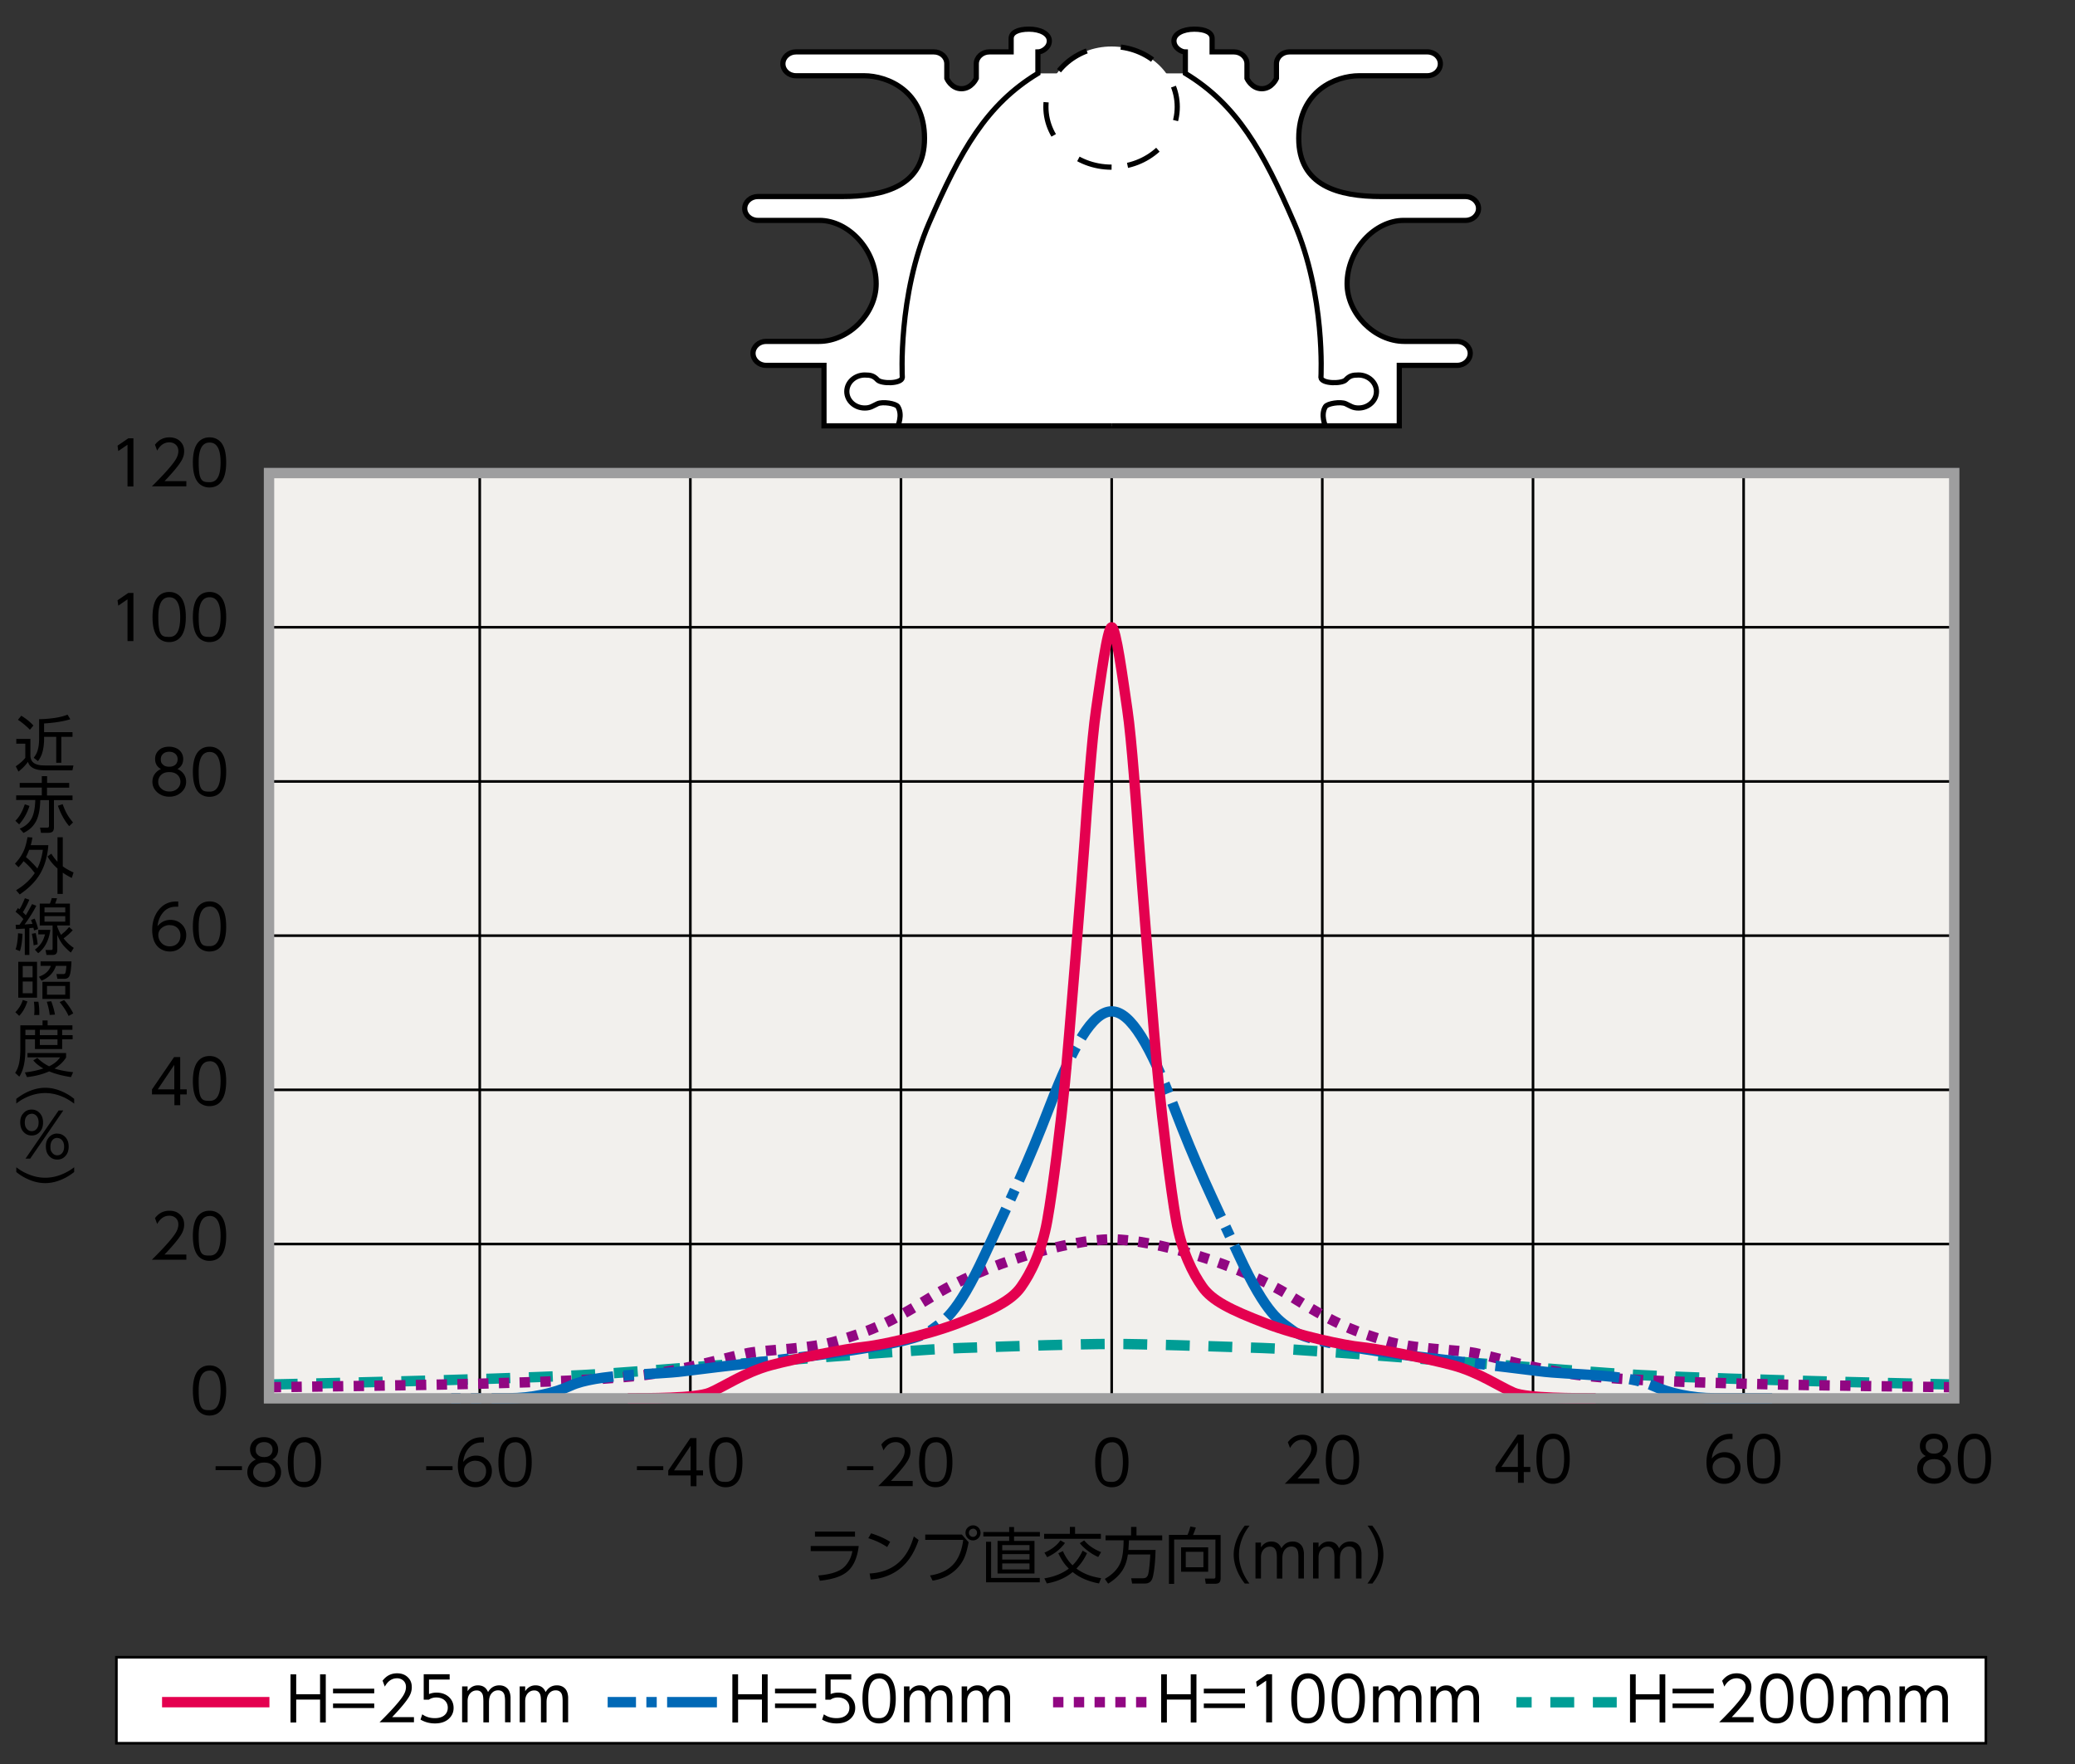 <svg xmlns="http://www.w3.org/2000/svg" id="a" viewBox="0 0 200 170"><rect x="0" y="0" width="200" height="170" fill="#333333" stroke="none"/><defs><style>.c,.e,.i{fill:none}.c{stroke:#009d95;stroke-dasharray:2.3 1.8}.e,.m{stroke:#000}.m{stroke-width:.5px}.e{stroke-width:.25px}.m,.n{fill:#fff}.i{stroke:#e4004f}</style></defs><path d="M25.93 45.59h162.43v89.17H25.93z" style="fill:#f2f0ed"/><path d="M25.93 60.45h162.43M25.93 75.31h162.43M25.93 90.17h162.43M25.93 105.03h162.43M25.93 119.89h162.43M46.24 45.61v89.15M66.54 45.61v89.15M86.84 45.61v89.15M107.15 45.61v89.15M127.45 45.61v89.15M147.76 45.61v89.15M168.06 45.61v89.15" class="e"/><path d="M188.36 133.43s-20.87-.43-30.21-.91c-6.23-.32-30.5-2.41-36.44-2.61-5.6-.19-11.38-.39-14.56-.39s-8.97.2-14.56.39c-5.94.2-30.21 2.29-36.44 2.61-9.34.48-30.21.91-30.21.91" class="c"/><path d="M188.36 133.69s-13.82-.16-20.3-.34-11.07-.33-15.23-.76c-4.16-.42-8.9-1.86-10.68-2.2s-5.94-.34-8.65-1.19-4.44-1.37-8.93-4.18c-5.28-3.31-13.44-5.58-17.43-5.58s-12.15 2.27-17.42 5.58c-4.49 2.81-6.21 3.33-8.93 4.18s-6.87.85-8.65 1.19-6.53 1.78-10.68 2.2c-4.16.42-8.75.58-15.23.76-6.48.17-20.3.34-20.3.34" style="fill:none;stroke:#910782;stroke-dasharray:1 1 1 1"/><path d="M170.81 134.75h-5.53c-2.23 0-4.4-.48-5.98-1.21-2.53-1.16-8.08-1.02-10.94-1.4s-12.08-1.4-14.63-1.78c-2.54-.38-7.82-1.14-9.09-2.1s-2.48-1.34-5.28-7.38-4.01-8.46-6.23-14.24c-2.23-5.79-4.13-9.17-5.98-9.17s-3.75 3.38-5.98 9.17-3.44 8.2-6.23 14.24c-2.8 6.04-4.01 6.42-5.28 7.38s-6.55 1.72-9.09 2.1-11.77 1.4-14.63 1.78-8.41.24-10.94 1.4c-1.58.73-3.75 1.21-5.98 1.21h-5.53" style="fill:none;stroke:#0068b6;stroke-dasharray:12 1 1 1"/><path d="M153.8 134.75c-1.81 0-6.58.03-7.92-.54-1.33-.57-3.37-1.97-5.85-2.64s-7.47-1.62-8.87-1.75-5.95-1.05-9.25-2.32c-3.31-1.27-5.09-2.16-6.01-3.47-.92-1.3-2-3.4-2.54-6.45s-1.3-9.41-1.69-13.23-1.7-20.35-1.91-23.4-.68-9.71-1.1-12.55-1.09-7.95-1.51-7.95-1.08 5.11-1.5 7.95-.89 9.5-1.1 12.55-1.53 19.59-1.91 23.4c-.38 3.82-1.14 10.18-1.69 13.23-.54 3.05-1.62 5.15-2.54 6.45s-2.7 2.19-6.01 3.47c-3.31 1.27-7.85 2.19-9.25 2.32s-6.39 1.08-8.87 1.75-4.51 2.07-5.85 2.64-6.11.54-7.92.54" class="i"/><path d="M25.93 45.59h162.43v89.17H25.93z" style="stroke:#9e9e9f;fill:none"/><path d="M100.03 7.07c-4.97 3.01-7.46 7.43-10.49 14.42-3.02 6.98-2.58 14.89-2.58 14.89-.06.62-2.02.62-2.39.23s-.66-.47-1.23-.47c-.96 0-1.73.71-1.73 1.59s.78 1.59 1.73 1.59c.56 0 .76-.2 1.23-.41.49-.23 1.77-.03 1.96.28.49.79 0 1.86 0 1.86h41.21s-.49-1.07 0-1.86c.19-.31 1.47-.51 1.96-.28.46.21.67.41 1.23.41.96 0 1.73-.71 1.73-1.59s-.78-1.59-1.73-1.59c-.57 0-.86.07-1.23.47-.37.39-2.33.39-2.39-.23 0 0 .45-7.9-2.58-14.89-3.02-6.98-5.52-11.41-10.49-14.42h-14.23Z" class="n"/><path d="M86.54 41.05s.49-1.07 0-1.86c-.19-.31-1.47-.51-1.96-.28-.46.21-.67.41-1.23.41-.96 0-1.73-.71-1.73-1.59s.78-1.59 1.73-1.59c.57 0 .86.07 1.23.47.37.39 2.33.39 2.39-.23 0 0-.45-7.9 2.58-14.89 3.03-6.98 5.52-11.41 10.49-14.42V5.01c.37 0 1.1-.39 1.1-1.07s-.86-1.13-1.96-1.13-1.72.34-1.72.9V5h-2.1c-.69 0-1.26.52-1.26 1.15v1.41s-.44.99-1.43.99-1.41-.99-1.41-.99V6.15C91.26 5.51 90.7 5 90 5H76.72c-.69 0-1.26.52-1.26 1.15s.56 1.15 1.26 1.15h6.56c2.27 0 5.83 1.46 5.83 6.03s-3.8 5.61-7.97 5.61h-8.1c-.69 0-1.26.52-1.26 1.15s.56 1.15 1.26 1.15h5.95c2.76 0 5.46 2.79 5.46 6.11 0 2.87-2.64 5.55-5.52 5.55h-5.09c-.69 0-1.26.52-1.26 1.15s.56 1.16 1.26 1.16h5.58v5.83h27.72M127.75 41.05s-.49-1.07 0-1.86c.19-.31 1.47-.51 1.96-.28.46.21.67.41 1.23.41.96 0 1.73-.71 1.73-1.59s-.78-1.59-1.73-1.59c-.57 0-.86.07-1.23.47-.37.39-2.33.39-2.39-.23 0 0 .45-7.9-2.58-14.89-3.02-6.98-5.52-11.41-10.49-14.42V5.01c-.37 0-1.1-.39-1.1-1.07s.86-1.13 1.96-1.13 1.72.34 1.72.9V5h2.1c.69 0 1.26.52 1.26 1.15v1.41s.44.99 1.43.99 1.41-.99 1.41-.99V6.15c0-.64.56-1.15 1.26-1.15h13.28c.7 0 1.26.52 1.26 1.15s-.56 1.15-1.26 1.15h-6.56c-2.27 0-5.83 1.46-5.83 6.03s3.8 5.61 7.97 5.61h8.1c.69 0 1.26.52 1.26 1.15s-.56 1.15-1.26 1.15h-5.95c-2.76 0-5.46 2.79-5.46 6.11 0 2.87 2.64 5.55 5.52 5.55h5.09c.69 0 1.26.52 1.26 1.15s-.56 1.16-1.26 1.16h-5.58v5.83h-27.72" class="m"/><path d="M107.14 16.11c-3.5 0-6.33-2.6-6.33-5.81s2.83-5.82 6.33-5.82 6.33 2.6 6.33 5.82-2.83 5.81-6.33 5.81" class="n"/><path d="M107.14 16.11c-3.5 0-6.33-2.6-6.33-5.81s2.83-5.82 6.33-5.82 6.33 2.6 6.33 5.82-2.83 5.81-6.33 5.81Z" style="fill:none;stroke-dasharray:3.33 3.33;stroke:#000;stroke-width:.5px"/><path d="M1.57 71.21h1.36v1.66c.02.25.1.45.24.58.14.14.35.23.62.28.15.03.39.04.71.04h2.58l-.1.47H4.52c-.37 0-.64-.02-.81-.05q-.645-.12-.9-.51a1.3 1.3 0 0 1-.12-.26c-.2.3-.51.62-.91.94l-.26-.51c.42-.29.73-.56.92-.82v-1.36h-.87zm.47-2.24c.45.27.85.59 1.18.95l-.34.41c-.13-.15-.31-.31-.52-.49-.24-.2-.45-.36-.63-.47l.31-.38Zm4.76.34c-.69.21-1.54.35-2.55.41v.84h2.74v.45H5.91v2.5h-.49v-2.5H4.25v.16c0 .44-.04.84-.13 1.2-.08.35-.23.68-.46.98l-.41-.32c.19-.25.33-.51.4-.8.08-.3.12-.65.12-1.06v-1.86c1.2-.03 2.11-.18 2.74-.44l.27.45ZM1.85 79.45l-.37-.35c.38-.36.68-.89.91-1.59l.45.16c-.09.29-.21.59-.37.88q-.285.525-.63.9Zm4.82-3.99v.45H4.53v.75h2.46v.45H5.2v2.62c0 .2-.05.34-.14.42-.08.07-.23.11-.43.11h-.68l-.09-.5h.69c.11 0 .17-.04.17-.15v-2.5h-.84c-.02 1.01-.2 1.77-.54 2.26q-.375.57-1.08.9l-.36-.41c.51-.21.88-.52 1.12-.94.23-.41.36-1.01.38-1.82H1.56v-.45h2.47v-.75H1.9v-.45h2.13v-.65h.51v.65h2.14Zm0 4.16c-.46-.54-.82-1.2-1.09-1.97l.46-.15c.13.36.26.67.41.93.15.27.35.55.59.83zM3.35 84.14c-.3-.41-.66-.79-1.08-1.15-.14.21-.31.41-.49.59l-.34-.35c.36-.37.63-.77.83-1.2.17-.37.29-.82.38-1.35l.47.03c-.04.28-.09.52-.16.74h1.7c-.08 1.06-.34 1.96-.76 2.7-.43.76-1.1 1.44-2 2.05l-.35-.41q1.14-.675 1.8-1.65m.25-.44c.26-.52.44-1.12.53-1.8H2.81c-.08.21-.18.45-.31.7.31.25.68.61 1.1 1.09Zm2.45-.21c.29.22.64.41 1.04.59l-.17.53q-.465-.225-.87-.51v2.05h-.51V83.7c-.41-.36-.73-.75-.96-1.16l.37-.27c.17.28.37.54.59.78v-2.36h.51zM2.17 89.99c-.03.69-.11 1.25-.25 1.67l-.42-.17c.13-.34.21-.86.24-1.55zm.32-1.79c.15-.25.35-.6.6-1.07l.41.16c-.32.62-.7 1.22-1.13 1.8h.06l.35-.03.35-.02c-.04-.12-.09-.25-.14-.38l.35-.13c.15.33.26.66.33 1l-.39.14c-.02-.1-.04-.19-.06-.26l-.39.04v2.58h-.44v-2.54c-.35.02-.64.04-.85.05l-.03-.42h.37c.15-.21.27-.39.37-.55-.21-.24-.46-.48-.75-.7l.23-.36s.08.07.13.11h.02c.16-.23.33-.59.52-1.06l.43.15q-.345.78-.63 1.2c.12.11.22.21.28.29Zm.95 1.72c.11.46.17.83.19 1.09l-.39.09c-.02-.3-.08-.67-.17-1.11l.38-.07Zm1.41-.3c-.14 1.01-.53 1.76-1.17 2.24l-.32-.34c.26-.19.47-.41.63-.65.15-.22.26-.5.35-.82h-.65v-.44h1.17Zm1.04.47c.18-.16.29-.25.34-.29.11-.1.25-.25.43-.46l.35.31c-.29.31-.58.57-.88.78.29.38.62.68.98.92l-.28.45c-.28-.22-.5-.44-.68-.64-.25-.29-.46-.65-.63-1.07v1.47c0 .31-.14.47-.43.47h-.61l-.09-.48h.5c.06 0 .11 0 .14-.02.02-.02.04-.06.04-.13v-2.21H3.83v-2.11h.98c.06-.15.12-.32.18-.53l.51.02q-.075.225-.18.51h1.42v2.11H5.51v.09c.11.3.23.57.37.81Zm.4-2.64h-2v.48h2zm0 .84h-2v.53h2zM2.64 96.51c-.19.58-.45 1.04-.79 1.39l-.37-.35c.34-.35.58-.74.72-1.18zm-.88-3.82h1.81v3.46H1.76zm1.38.41h-.95v1.09h.95zm0 1.49h-.95v1.13h.95zm.56 1.95c.06.36.09.7.09 1.03v.25h-.5c.02-.15.03-.3.03-.47 0-.27-.02-.54-.05-.81h.44Zm.21-3.46v-.43h2.98c-.04.83-.12 1.32-.24 1.48-.09.13-.24.2-.44.2h-.68l-.09-.46h.65c.09.01.16-.02.2-.08.04-.07.08-.31.11-.71H5.39c-.21.65-.67 1.13-1.38 1.43l-.26-.38c.28-.11.52-.23.7-.39.2-.17.35-.38.45-.66H3.89Zm2.83 1.54v1.65H4.09v-1.65zm-1.8 1.88c.16.41.28.84.36 1.28l-.51.03c-.04-.39-.14-.82-.28-1.27l.43-.05Zm1.35-1.48H4.53v.84h1.76zm-.11 1.36a6 6 0 0 1 .88 1.28l-.45.25c-.18-.41-.47-.86-.86-1.34zM1.97 98.81H4.1v-.47h.49v.47h2.39v.43h-.99v.52H7v.4H5.99v.94H3.37v-.94h-.93v1.03c0 1.12-.19 1.98-.58 2.57l-.4-.37c.2-.29.32-.62.39-.97.07-.39.11-.81.11-1.26v-2.35Zm3.29 4.17c.54.17 1.13.28 1.79.35l-.21.47c-.82-.12-1.52-.31-2.1-.55-.65.29-1.37.47-2.14.55l-.2-.45c.61-.07 1.2-.19 1.78-.38-.41-.23-.74-.49-.97-.78l.39-.24c.33.33.71.6 1.13.81.47-.22.82-.51 1.06-.86H2.65v-.42h3.72v.43c-.26.42-.63.77-1.12 1.07Zm-1.88-3.74h-.93v.52h.93zm2.16 0h-1.7v.52h1.7zm0 .92h-1.7v.55h1.7zM1.57 105.9c.28-.22.56-.4.84-.55.67-.35 1.32-.52 1.95-.52.73 0 1.46.22 2.21.66.19.11.38.25.58.41v.46c-.3-.23-.61-.42-.91-.57-.63-.3-1.26-.45-1.88-.45-.73 0-1.44.19-2.15.58-.21.11-.42.26-.64.43v-.46ZM3.05 106.93c.32 0 .58.12.79.35s.31.53.31.9-.1.67-.31.9c-.21.24-.47.35-.79.35s-.58-.12-.79-.35-.31-.54-.31-.92.1-.66.31-.88c.21-.24.48-.35.79-.35m0 .41q-.315 0-.51.27-.15.21-.15.57c0 .25.06.45.18.59.13.16.29.24.49.24q.315 0 .51-.27.15-.21.15-.57c0-.25-.06-.46-.18-.6a.6.6 0 0 0-.49-.24Zm-.59 4.32 3.19-4.64h.45l-3.19 4.64zm3.06-2.41c.32 0 .58.12.79.35s.31.53.31.9-.1.67-.31.9c-.21.24-.47.35-.79.35s-.58-.12-.79-.35-.31-.54-.31-.92.1-.65.31-.89c.21-.23.48-.35.79-.35Zm0 .41c-.21 0-.39.09-.51.28q-.15.21-.15.57c0 .36.06.44.18.59.12.16.29.24.48.24q.315 0 .51-.27c.1-.14.15-.33.15-.56 0-.25-.06-.46-.18-.6a.6.6 0 0 0-.49-.24ZM1.57 112.95v-.46c.3.23.6.42.91.56.63.3 1.26.45 1.88.45.73 0 1.45-.2 2.15-.59.21-.11.42-.25.64-.42v.46c-.28.22-.56.4-.84.55-.67.35-1.33.52-1.95.52-.72 0-1.46-.22-2.21-.66-.19-.11-.38-.25-.58-.41M11.33 42.95l1.04-.71h.49v4.64h-.57v-4.02l-.89.61zM14.93 42.87c.36-.48.82-.72 1.4-.72.47 0 .84.15 1.11.46.21.23.31.52.31.88 0 .32-.09.62-.26.91-.27.46-.82 1.12-1.63 1.97h2.1v.5h-3.32q1.02-1.005 1.65-1.74c.31-.36.52-.64.64-.84.17-.28.26-.55.26-.81 0-.28-.09-.49-.28-.65a.9.9 0 0 0-.59-.2c-.49 0-.88.27-1.17.8l-.22-.59ZM20.2 42.15c.32 0 .6.08.84.25.51.34.76 1.07.76 2.17 0 .8-.14 1.4-.41 1.8-.28.4-.68.61-1.21.61-.3 0-.58-.08-.83-.25-.51-.35-.76-1.07-.76-2.16 0-.81.14-1.41.41-1.81.28-.4.68-.61 1.2-.61m0 .5q-1.05 0-1.05 1.89c0 1.89.36 1.93 1.07 1.93s1.04-.64 1.04-1.91-.35-1.91-1.05-1.91ZM11.33 57.85l1.04-.71h.49v4.64h-.57v-4.02l-.89.61zM16.31 57.05c.32 0 .6.08.84.25.51.34.76 1.07.76 2.17 0 .8-.14 1.4-.41 1.8-.28.4-.68.61-1.21.61-.3 0-.58-.08-.83-.25-.51-.35-.76-1.07-.76-2.16 0-.81.14-1.41.41-1.81.28-.4.68-.61 1.2-.61m0 .51q-1.05 0-1.05 1.89c0 1.89.36 1.93 1.07 1.93s1.04-.64 1.04-1.91-.35-1.91-1.05-1.91ZM20.2 57.05c.32 0 .6.08.84.25.51.34.76 1.07.76 2.17 0 .8-.14 1.4-.41 1.8-.28.4-.68.61-1.21.61-.3 0-.58-.08-.83-.25-.51-.35-.76-1.07-.76-2.16 0-.81.14-1.41.41-1.81.28-.4.68-.61 1.2-.61m0 .51q-1.05 0-1.05 1.89c0 1.89.36 1.93 1.07 1.93s1.04-.64 1.04-1.91-.35-1.91-1.05-1.91ZM17.1 74.11c.1.04.2.1.29.16.36.27.55.63.55 1.07 0 .4-.16.75-.47 1.02-.31.28-.7.42-1.15.42s-.84-.14-1.16-.42c-.31-.28-.47-.62-.47-1.02 0-.47.2-.83.59-1.1.08-.05.16-.1.24-.13-.05-.03-.1-.05-.14-.08-.29-.21-.43-.51-.43-.89 0-.32.11-.6.34-.82.24-.24.58-.36 1.01-.36.3 0 .56.07.8.2a1.13 1.13 0 0 1 .56.98c0 .38-.14.68-.43.89-.04.03-.09.06-.14.08Zm-.79.3c-.32 0-.57.08-.76.25-.2.18-.3.41-.3.68s.1.49.31.67q.3.27.78.27.45 0 .75-.27c.2-.18.3-.41.3-.67s-.1-.5-.3-.68c-.19-.17-.45-.25-.76-.25Zm0-1.96q-.375 0-.6.21-.21.195-.21.51c0 .315.07.38.21.52s.34.2.61.2c.25 0 .45-.07.59-.2s.21-.31.21-.52-.07-.38-.21-.51q-.225-.21-.6-.21M20.2 71.96c.32 0 .6.08.84.25.51.34.76 1.07.76 2.17 0 .8-.14 1.4-.41 1.8-.28.4-.68.61-1.21.61-.3 0-.58-.08-.83-.25-.51-.35-.76-1.07-.76-2.16 0-.81.14-1.41.41-1.81.28-.4.68-.61 1.2-.61m0 .51q-1.05 0-1.05 1.89c0 1.89.36 1.93 1.07 1.93s1.04-.64 1.04-1.91-.35-1.91-1.05-1.91ZM17.17 87.38h-.18q-.75 0-1.2.48c-.34.36-.55.83-.61 1.4.33-.4.74-.61 1.25-.61.42 0 .77.13 1.06.4.3.28.46.64.46 1.08s-.15.82-.46 1.12c-.3.3-.68.45-1.12.45-.34 0-.64-.09-.92-.27-.27-.18-.48-.44-.61-.78-.11-.3-.17-.65-.17-1.03 0-.68.17-1.27.5-1.76.44-.65 1.05-.98 1.82-.98h.19v.5Zm-.8 1.77c-.27 0-.51.08-.72.23-.26.18-.39.43-.39.74a1.1 1.1 0 0 0 .49.91c.18.11.38.17.6.17.31 0 .56-.09.75-.28.2-.19.29-.45.29-.78 0-.28-.09-.5-.26-.68-.19-.2-.45-.3-.76-.3ZM20.2 86.87c.32 0 .6.08.84.25.51.34.76 1.07.76 2.17 0 .8-.14 1.4-.41 1.8-.28.4-.68.61-1.21.61-.3 0-.58-.08-.83-.25-.51-.35-.76-1.07-.76-2.16 0-.81.14-1.41.41-1.81.28-.4.68-.61 1.2-.61m0 .5q-1.05 0-1.05 1.89c0 1.89.36 1.92 1.07 1.92s1.04-.64 1.04-1.91-.35-1.91-1.05-1.91ZM17.36 106.51h-.55v-1.04h-2.16v-.48l2.13-3.12h.59v3.11H18v.49h-.63v1.04Zm-2.15-1.53h1.59v-2.36zM20.2 101.77c.32 0 .6.08.84.25.51.34.76 1.07.76 2.17 0 .8-.14 1.4-.41 1.8-.28.4-.68.61-1.21.61-.3 0-.58-.08-.83-.25-.51-.35-.76-1.07-.76-2.16 0-.81.14-1.41.41-1.81.28-.4.68-.61 1.2-.61m0 .51q-1.05 0-1.05 1.89c0 1.89.36 1.92 1.07 1.92s1.04-.64 1.04-1.91-.35-1.91-1.05-1.91ZM14.93 117.4c.36-.48.82-.72 1.4-.72.47 0 .84.15 1.11.46.21.23.31.52.31.88 0 .32-.09.62-.26.91-.27.46-.82 1.12-1.63 1.97h2.1v.5h-3.32q1.02-1.005 1.65-1.74c.31-.36.52-.64.64-.84.17-.28.26-.55.26-.81 0-.28-.09-.49-.28-.65a.9.9 0 0 0-.59-.2c-.49 0-.88.27-1.17.8l-.22-.59ZM20.2 116.68c.32 0 .6.08.84.25.51.34.76 1.07.76 2.17 0 .8-.14 1.4-.41 1.8-.28.4-.68.61-1.21.61-.3 0-.58-.08-.83-.25-.51-.35-.76-1.07-.76-2.16 0-.81.14-1.41.41-1.81.28-.4.68-.61 1.2-.61m0 .51q-1.05 0-1.05 1.89c0 1.89.36 1.92 1.07 1.92s1.04-.64 1.04-1.91-.35-1.91-1.05-1.91ZM20.2 131.59c.32 0 .6.08.84.25.51.34.76 1.07.76 2.17 0 .8-.14 1.4-.41 1.8-.28.4-.68.61-1.21.61-.3 0-.58-.08-.83-.25-.51-.35-.76-1.07-.76-2.16 0-.81.14-1.41.41-1.81.28-.4.68-.61 1.2-.61m0 .5q-1.05 0-1.05 1.89c0 1.89.36 1.92 1.07 1.92s1.04-.64 1.04-1.91-.35-1.91-1.05-1.91ZM20.78 141.3h2.54v.38h-2.54zM26.25 140.65c.1.04.2.1.29.16.36.27.55.63.55 1.07 0 .4-.16.75-.47 1.02-.31.28-.7.42-1.15.42s-.84-.14-1.16-.42c-.31-.28-.47-.62-.47-1.02 0-.47.2-.83.59-1.1.08-.05.16-.1.24-.13-.05-.03-.1-.05-.14-.08-.29-.21-.43-.51-.43-.89 0-.32.11-.6.34-.82.24-.24.58-.36 1.01-.36.3 0 .56.07.8.2a1.13 1.13 0 0 1 .56.98c0 .38-.14.68-.43.89-.04.03-.09.06-.14.08Zm-.79.3c-.32 0-.57.08-.76.25-.2.18-.3.41-.3.68s.1.49.31.67q.3.27.78.27.45 0 .75-.27c.2-.18.3-.41.3-.67s-.1-.5-.3-.68c-.19-.17-.45-.25-.76-.25Zm0-1.97q-.375 0-.6.21-.21.195-.21.51c0 .315.07.38.21.52s.34.2.61.2c.25 0 .45-.07.59-.2s.21-.31.21-.52-.07-.38-.21-.51q-.225-.21-.6-.21M29.35 138.5c.32 0 .6.08.84.25.51.34.76 1.07.76 2.17 0 .8-.14 1.4-.41 1.8-.28.4-.68.61-1.21.61-.3 0-.58-.08-.83-.25-.51-.35-.76-1.07-.76-2.16 0-.81.14-1.41.41-1.81.28-.4.68-.61 1.2-.61m0 .5q-1.05 0-1.05 1.89c0 1.89.36 1.92 1.07 1.92s1.04-.64 1.04-1.91-.35-1.91-1.05-1.91ZM41.08 141.3h2.54v.38h-2.54zM46.63 139.01h-.18q-.75 0-1.2.48c-.34.36-.55.83-.61 1.4.33-.4.74-.61 1.25-.61.42 0 .77.13 1.06.4.3.28.46.64.46 1.08s-.15.82-.46 1.12c-.3.3-.68.45-1.12.45-.34 0-.64-.09-.92-.27-.27-.18-.48-.44-.61-.78-.11-.3-.17-.65-.17-1.03 0-.68.17-1.27.5-1.76.44-.65 1.05-.98 1.82-.98h.19v.5Zm-.8 1.76c-.27 0-.51.08-.72.23-.26.18-.39.43-.39.74a1.1 1.1 0 0 0 .49.91c.18.11.38.17.6.17.31 0 .56-.09.75-.28.2-.19.29-.45.29-.78 0-.28-.09-.5-.26-.68-.19-.2-.45-.3-.76-.3ZM49.65 138.5c.32 0 .6.08.84.25.51.34.76 1.07.76 2.17 0 .8-.14 1.4-.41 1.8-.28.4-.68.61-1.21.61-.3 0-.58-.08-.83-.25-.51-.35-.76-1.07-.76-2.16 0-.81.14-1.41.41-1.81.28-.4.68-.61 1.2-.61m0 .5q-1.05 0-1.05 1.89c0 1.89.36 1.92 1.07 1.92s1.04-.64 1.04-1.91-.35-1.91-1.05-1.91ZM61.39 141.3h2.54v.38h-2.54zM67.12 143.23h-.55v-1.04h-2.16v-.48l2.13-3.12h.59v3.11h.63v.49h-.63v1.04Zm-2.15-1.53h1.59v-2.36zM69.96 138.5c.32 0 .6.08.84.25.51.34.76 1.07.76 2.17 0 .8-.14 1.4-.41 1.8-.28.4-.68.61-1.21.61-.3 0-.58-.08-.83-.25-.51-.35-.76-1.07-.76-2.16 0-.81.14-1.41.41-1.81.28-.4.68-.61 1.2-.61m0 .5q-1.05 0-1.05 1.89c0 1.89.36 1.92 1.07 1.92s1.04-.64 1.04-1.91-.35-1.91-1.05-1.91ZM81.64 141.3h2.54v.38h-2.54zM84.94 139.22c.36-.48.82-.72 1.4-.72.47 0 .84.15 1.11.46.21.23.31.52.31.88 0 .32-.09.62-.26.91-.27.46-.82 1.12-1.63 1.97h2.1v.5h-3.32q1.02-1.005 1.65-1.74c.31-.36.52-.64.64-.84.17-.28.26-.55.26-.81 0-.28-.09-.49-.28-.65a.9.9 0 0 0-.59-.2c-.49 0-.88.27-1.17.8l-.22-.59ZM90.2 138.5c.32 0 .6.08.84.25.51.34.76 1.07.76 2.17 0 .8-.14 1.4-.41 1.8-.28.4-.68.61-1.21.61-.3 0-.58-.08-.83-.25-.51-.35-.76-1.07-.76-2.16 0-.81.14-1.41.41-1.81.28-.4.68-.61 1.2-.61m0 .5q-1.05 0-1.05 1.89c0 1.89.36 1.92 1.07 1.92s1.04-.64 1.04-1.91-.35-1.91-1.05-1.91ZM107.17 138.5c.32 0 .6.08.84.25.51.34.76 1.07.76 2.17 0 .8-.14 1.4-.41 1.8-.28.4-.68.61-1.21.61-.3 0-.58-.08-.83-.25-.51-.35-.76-1.07-.76-2.16 0-.81.14-1.41.41-1.81.28-.4.68-.61 1.2-.61m0 .5q-1.05 0-1.05 1.89c0 1.89.36 1.92 1.07 1.92s1.04-.64 1.04-1.91-.35-1.91-1.05-1.91ZM124.13 138.99c.36-.48.82-.72 1.4-.72.46 0 .84.15 1.11.46.21.23.31.52.31.88 0 .32-.08.62-.26.91-.27.46-.82 1.12-1.63 1.97h2.1v.5h-3.32q1.02-1.005 1.65-1.74c.31-.36.52-.64.64-.84.17-.28.26-.55.26-.81 0-.28-.09-.49-.28-.65a.9.9 0 0 0-.59-.2c-.49 0-.88.27-1.18.8l-.22-.59ZM129.4 138.27c.32 0 .6.08.84.25.51.34.76 1.07.76 2.17 0 .8-.14 1.4-.41 1.8-.28.4-.68.61-1.21.61-.3 0-.58-.08-.83-.25-.51-.35-.76-1.07-.76-2.16 0-.81.14-1.41.41-1.81.28-.4.68-.61 1.2-.61m0 .51q-1.05 0-1.05 1.89c0 1.89.36 1.92 1.07 1.92s1.04-.64 1.04-1.91-.35-1.91-1.05-1.91ZM146.86 142.9h-.55v-1.04h-2.16v-.48l2.13-3.12h.59v3.11h.63v.49h-.63v1.04Zm-2.15-1.53h1.59v-2.36zM149.7 138.17c.32 0 .6.08.84.25.51.34.76 1.07.76 2.17 0 .8-.14 1.4-.41 1.8-.28.4-.68.61-1.21.61-.3 0-.58-.08-.83-.25-.51-.35-.76-1.07-.76-2.16 0-.81.14-1.41.41-1.81.28-.4.68-.61 1.2-.61m0 .5q-1.05 0-1.05 1.89c0 1.89.36 1.92 1.07 1.92s1.04-.64 1.04-1.91-.35-1.91-1.05-1.91ZM166.98 138.68h-.18q-.75 0-1.2.48c-.34.36-.55.83-.61 1.4.33-.4.74-.61 1.25-.61.42 0 .77.13 1.06.4.3.28.46.64.46 1.08s-.15.82-.46 1.12c-.3.3-.68.45-1.12.45-.33 0-.64-.09-.92-.27-.27-.18-.48-.44-.61-.78-.12-.3-.17-.65-.17-1.03 0-.68.17-1.27.5-1.76.44-.65 1.05-.98 1.82-.98h.19v.5Zm-.8 1.76c-.27 0-.51.08-.72.23-.26.18-.39.43-.39.74a1.1 1.1 0 0 0 .49.91c.18.11.38.17.6.17.31 0 .56-.09.75-.28.2-.19.29-.45.29-.78 0-.28-.08-.5-.26-.68-.19-.2-.45-.3-.76-.3ZM170 138.17c.32 0 .6.08.84.25.51.34.76 1.07.76 2.17 0 .8-.14 1.4-.41 1.8-.28.4-.68.61-1.21.61-.3 0-.58-.08-.83-.25-.51-.35-.76-1.07-.76-2.16 0-.81.14-1.41.41-1.81.28-.4.68-.61 1.2-.61m0 .5q-1.05 0-1.05 1.89c0 1.89.36 1.92 1.07 1.92s1.04-.64 1.04-1.91-.35-1.91-1.05-1.91ZM187.21 140.32c.1.04.2.1.29.16.36.27.55.63.55 1.07 0 .4-.16.75-.47 1.02-.31.28-.7.42-1.16.42s-.84-.14-1.16-.42c-.31-.28-.47-.62-.47-1.02 0-.47.2-.83.59-1.1.08-.05.16-.1.24-.13-.05-.03-.09-.05-.14-.08-.29-.21-.43-.51-.43-.89 0-.32.11-.6.34-.82.24-.24.58-.36 1.01-.36.3 0 .56.07.8.2a1.13 1.13 0 0 1 .56.98c0 .38-.14.68-.43.89-.04.03-.08.06-.13.08Zm-.79.3c-.32 0-.58.08-.76.25-.2.18-.3.41-.3.68s.1.49.31.67q.3.27.78.27.45 0 .75-.27c.2-.18.3-.41.3-.67s-.1-.5-.3-.68c-.19-.17-.45-.25-.76-.25Zm0-1.97q-.375 0-.6.21-.21.195-.21.51c0 .315.07.38.21.52s.34.2.61.2c.25 0 .45-.07.59-.2s.21-.31.21-.52-.07-.38-.21-.51q-.225-.21-.6-.21M190.31 138.17c.32 0 .6.08.84.25.51.34.76 1.07.76 2.17 0 .8-.14 1.4-.41 1.8-.28.4-.68.61-1.21.61-.3 0-.58-.08-.83-.25-.51-.35-.76-1.07-.76-2.16 0-.81.14-1.41.41-1.81.28-.4.68-.61 1.2-.61m0 .5q-1.05 0-1.05 1.89c0 1.89.36 1.92 1.07 1.92s1.04-.64 1.04-1.91-.35-1.91-1.05-1.91ZM78.14 148.99h4.63c-.15 1.24-.57 2.1-1.26 2.59-.54.39-1.37.64-2.49.76l-.15-.51c1.01-.08 1.77-.29 2.27-.63.29-.2.53-.49.73-.86.14-.26.23-.54.29-.86h-4.02zm.41-1.39h3.86v.49h-3.86zM83.96 147.77c.68.21 1.3.48 1.84.82l-.29.5a7 7 0 0 0-1.82-.85zm-.04 4.46-.1-.59c1.1-.06 2-.39 2.71-.98.56-.47 1-1.1 1.32-1.92.07-.18.14-.4.23-.67l.46.34a7.4 7.4 0 0 1-.55 1.27c-.64 1.15-1.57 1.92-2.78 2.3q-.6.195-1.29.24ZM89.17 147.89h3.54l.65.74c-.09.5-.2.91-.31 1.23-.21.59-.55 1.09-1.03 1.51-.59.51-1.29.83-2.13.96l-.25-.5c1.05-.16 1.83-.56 2.36-1.2.44-.55.72-1.29.84-2.23h-3.66v-.51Zm4.63-.89a.717.717 0 0 1 .71.72q0 .315-.24.54c-.14.12-.3.19-.48.19q-.33 0-.54-.24a.73.73 0 0 1-.19-.49c0-.21.08-.39.24-.53.14-.12.3-.19.5-.19m-.02.33c-.11 0-.21.04-.29.13-.07.07-.1.16-.1.26 0 .12.04.21.13.29.07.07.16.1.26.1.12 0 .21-.04.29-.13.07-.08.1-.17.1-.27a.36.36 0 0 0-.13-.29.36.36 0 0 0-.27-.1ZM100.23 147.64v.43h-2.49v.43h1.97v3.14h-3.56v-3.14h1.12v-.43h-2.49v-.43h2.49v-.48h.47v.48zm-.01 4.43v.42h-5.18v-3.91h.49v3.49zm-.99-3.17H96.6v.51h2.63zm0 .87H96.6v.53h2.63zm0 .9H96.6v.58h2.63zM103.12 147.15h.5v.67h2.49v.48h-5.47v-.48h2.48zm-.11 4.01c-.4-.39-.73-.88-1-1.47l.44-.21c.23.54.54 1 .93 1.37.4-.4.72-.87.97-1.41l.42.24a5 5 0 0 1-1.02 1.48c.63.48 1.42.79 2.38.93l-.2.51c-1.03-.19-1.88-.56-2.54-1.1-.67.56-1.5.92-2.49 1.1l-.24-.49c.94-.15 1.73-.47 2.36-.94Zm-.36-2.46c-.24.32-.51.6-.8.82-.26.2-.56.38-.92.55l-.26-.44c.69-.3 1.2-.7 1.54-1.18zm3.2 1.35c-.3-.13-.62-.31-.94-.55-.34-.25-.62-.51-.83-.78l.42-.27c.38.47.92.84 1.63 1.13l-.27.46ZM108.74 149.37h2.64c-.02.78-.07 1.42-.14 1.93-.07.48-.14.8-.23.95-.08.15-.21.26-.36.31-.1.04-.24.05-.41.05h-1.12l-.09-.51h1.15c.21 0 .36-.09.45-.28.08-.18.14-.63.2-1.35.02-.25.03-.47.04-.66h-2.16c-.09.64-.28 1.18-.58 1.61q-.465.675-1.32 1.2l-.32-.46c.74-.42 1.23-.93 1.49-1.53.21-.48.31-1.21.32-2.19h-1.74v-.47h2.46v-.82h.52v.82h2.48v.47h-3.21c0 .22-.02.52-.05.91ZM117.65 147.91v4.2q0 .3-.15.42c-.08.07-.22.1-.41.1h-.87l-.08-.5h.81c.07 0 .12 0 .16-.04.03-.03.04-.08.04-.17v-3.55h-3.98v4.27h-.5v-4.72h1.79q.165-.36.27-.81l.53.1q-.09.3-.27.72h2.67Zm-1.2 1.21v2.35h-2.61v-2.35zm-.46.43h-1.7v1.49h1.7zM119.98 152.61c-.22-.28-.4-.56-.55-.84-.35-.67-.52-1.32-.52-1.95 0-.45.09-.92.28-1.42.19-.49.45-.94.79-1.37h.46c-.23.3-.42.6-.57.91-.3.63-.45 1.26-.45 1.88 0 .73.2 1.44.59 2.15.11.2.25.42.42.64h-.46ZM123.6 152.13h-.53v-2c0-.31-.03-.54-.08-.68-.1-.26-.29-.4-.57-.4-.25 0-.46.09-.63.28s-.25.44-.25.76v2.03h-.53v-3.46h.53v.46c.25-.37.58-.56.99-.56.47 0 .8.21.98.65.25-.43.61-.65 1.09-.65.35 0 .62.12.82.35.15.18.24.44.26.78v2.43h-.53v-2c0-.34-.03-.57-.08-.7-.1-.25-.3-.38-.59-.38-.23 0-.43.08-.59.25-.19.19-.29.49-.29.9v1.92ZM129.15 152.13h-.53v-2c0-.31-.03-.54-.08-.68-.1-.26-.29-.4-.57-.4-.25 0-.46.09-.63.28s-.25.44-.25.76v2.03h-.53v-3.46h.53v.46c.25-.37.58-.56.99-.56.47 0 .8.21.98.65.25-.43.61-.65 1.09-.65.35 0 .62.12.82.35.15.18.24.44.26.78v2.43h-.53v-2c0-.34-.03-.57-.08-.7-.1-.25-.3-.38-.59-.38-.23 0-.43.08-.59.25-.19.19-.29.49-.29.9v1.92ZM132.26 152.61h-.46c.23-.3.42-.61.57-.91.3-.63.45-1.26.45-1.88 0-.73-.2-1.45-.59-2.15-.11-.2-.25-.42-.42-.64h.46c.22.28.4.56.55.84.35.67.52 1.32.52 1.95 0 .72-.22 1.46-.66 2.21-.11.19-.25.38-.41.59Z"/><path d="M11.22 159.71h180.19V168H11.22z" style="stroke:#000;stroke-width:.25px;fill:#fff;stroke-miterlimit:10"/><path d="M155.83 164.05h-9.67" class="c"/><path d="M110.5 164.04h-9.18" style="fill:none;stroke-dasharray:1 1;stroke:#910782"/><path d="M69.1 164.04H58.57" style="fill:none;stroke-dasharray:4.8 1 1 1;stroke:#0068b6"/><path d="M25.97 164.04H15.62" class="i"/><path d="M28.55 163.28h2.3v-1.92h.55V166h-.55v-2.21h-2.3V166H28v-4.64h.55zM32.1 162.74h3.97v.45H32.1zm0 1.43h3.97v.44H32.1zM36.87 161.98c.36-.48.82-.72 1.4-.72.47 0 .84.15 1.11.46.21.23.31.52.31.88 0 .32-.09.62-.26.91-.27.46-.82 1.12-1.63 1.97h2.1v.5h-3.32q1.02-1.005 1.65-1.74c.31-.36.52-.64.64-.84.17-.28.26-.55.26-.81 0-.28-.09-.49-.28-.65a.9.9 0 0 0-.59-.2c-.49 0-.88.27-1.17.8l-.22-.59ZM43.34 161.36v.5h-1.99v1.4c.22-.09.46-.14.72-.14.46 0 .85.13 1.15.38.33.28.5.65.5 1.09s-.16.78-.48 1.07c-.33.29-.77.43-1.32.43-.5 0-.96-.12-1.39-.37l.17-.51c.35.25.75.37 1.21.37.41 0 .73-.1.95-.3.2-.18.3-.42.3-.71s-.11-.54-.33-.73c-.21-.17-.47-.25-.79-.25-.26 0-.5.07-.7.21h-.5v-2.45h2.5ZM47.12 165.99h-.53v-2c0-.31-.02-.54-.07-.68-.1-.26-.29-.4-.57-.4-.25 0-.46.09-.63.28s-.25.44-.25.76v2.03h-.53v-3.46h.53v.46c.25-.37.58-.56.99-.56.48 0 .8.21.98.65.25-.43.61-.65 1.09-.65.35 0 .62.12.82.35.15.18.24.44.26.78v2.43h-.53v-2c0-.34-.03-.57-.08-.7-.1-.25-.3-.38-.59-.38-.23 0-.43.08-.59.25-.19.19-.29.49-.29.9v1.92ZM52.67 165.99h-.53v-2c0-.31-.02-.54-.07-.68-.1-.26-.29-.4-.57-.4-.25 0-.46.09-.63.28s-.25.44-.25.76v2.03h-.53v-3.46h.53v.46c.25-.37.58-.56.99-.56.48 0 .8.21.98.65.25-.43.61-.65 1.09-.65.35 0 .62.12.82.35.15.18.24.44.26.78v2.43h-.53v-2c0-.34-.03-.57-.08-.7-.1-.25-.3-.38-.59-.38-.23 0-.43.08-.59.25-.19.19-.29.49-.29.9v1.92ZM71.14 163.28h2.3v-1.92h.55V166h-.55v-2.21h-2.3V166h-.55v-4.64h.55zM74.7 162.74h3.97v.45H74.7zm0 1.43h3.97v.44H74.7zM82.05 161.36v.5h-1.99v1.4c.22-.09.46-.14.72-.14.46 0 .85.13 1.15.38.33.28.5.65.5 1.09s-.16.78-.48 1.07c-.33.29-.77.43-1.32.43-.5 0-.96-.12-1.39-.37l.17-.51c.35.25.75.37 1.21.37.41 0 .73-.1.95-.3.2-.18.3-.42.3-.71s-.11-.54-.33-.73c-.21-.17-.47-.25-.79-.25-.26 0-.5.07-.7.21h-.5v-2.45h2.5ZM84.74 161.26c.32 0 .6.08.84.25.51.34.76 1.07.76 2.17 0 .8-.14 1.4-.41 1.8-.28.4-.68.61-1.21.61-.3 0-.58-.08-.83-.25-.51-.35-.76-1.07-.76-2.16 0-.81.14-1.41.41-1.81.28-.4.68-.61 1.2-.61m0 .51q-1.05 0-1.05 1.89c0 1.89.36 1.92 1.07 1.92s1.04-.64 1.04-1.91-.35-1.91-1.05-1.91ZM89.71 165.99h-.53v-2c0-.31-.02-.54-.07-.68-.1-.26-.29-.4-.57-.4-.25 0-.46.09-.63.28s-.25.44-.25.76v2.03h-.53v-3.46h.53v.46c.25-.37.58-.56.99-.56.48 0 .8.21.98.65.25-.43.61-.65 1.09-.65.35 0 .62.12.82.35.15.18.24.44.26.78v2.43h-.53v-2c0-.34-.03-.57-.08-.7-.1-.25-.3-.38-.59-.38-.23 0-.43.08-.59.25-.19.19-.29.49-.29.9v1.92ZM95.27 165.99h-.53v-2c0-.31-.02-.54-.07-.68-.1-.26-.29-.4-.57-.4-.25 0-.46.09-.63.28s-.25.44-.25.76v2.03h-.53v-3.46h.53v.46c.25-.37.58-.56.99-.56.48 0 .8.21.98.65.25-.43.61-.65 1.09-.65.35 0 .62.12.82.35.15.18.24.44.26.78v2.43h-.53v-2c0-.34-.03-.57-.08-.7-.1-.25-.3-.38-.59-.38-.23 0-.43.08-.59.25-.19.19-.29.49-.29.9v1.92ZM112.47 163.28h2.3v-1.92h.55V166h-.55v-2.21h-2.3V166h-.55v-4.64h.55zM116.03 162.74H120v.45h-3.97zm0 1.43H120v.44h-3.97zM121.08 162.06l1.04-.71h.49v4.64h-.57v-4.02l-.89.61-.08-.52ZM126.07 161.26c.32 0 .6.08.84.25.51.34.76 1.07.76 2.17 0 .8-.14 1.4-.41 1.8-.28.4-.68.61-1.21.61-.3 0-.58-.08-.83-.25-.51-.35-.76-1.07-.76-2.16 0-.81.14-1.41.41-1.81.28-.4.68-.61 1.2-.61m0 .51q-1.05 0-1.05 1.89c0 1.89.36 1.92 1.07 1.92s1.04-.64 1.04-1.91-.35-1.91-1.05-1.91ZM129.96 161.26c.32 0 .6.08.84.25.51.34.76 1.07.76 2.17 0 .8-.14 1.4-.41 1.8-.28.4-.68.61-1.21.61-.3 0-.58-.08-.83-.25-.51-.35-.76-1.07-.76-2.16 0-.81.14-1.41.41-1.81.28-.4.68-.61 1.2-.61m0 .51q-1.05 0-1.05 1.89c0 1.89.36 1.92 1.07 1.92s1.04-.64 1.04-1.91-.35-1.91-1.05-1.91ZM134.93 165.99h-.53v-2c0-.31-.03-.54-.08-.68-.1-.26-.29-.4-.57-.4-.25 0-.46.09-.63.28s-.25.44-.25.76v2.03h-.53v-3.46h.53v.46c.25-.37.58-.56.99-.56.47 0 .8.21.98.65.25-.43.61-.65 1.09-.65.35 0 .62.12.82.35.15.18.24.44.26.78v2.43h-.53v-2c0-.34-.03-.57-.08-.7-.1-.25-.3-.38-.59-.38-.23 0-.43.08-.59.25-.19.19-.29.49-.29.9v1.92ZM140.48 165.99h-.53v-2c0-.31-.03-.54-.08-.68-.1-.26-.29-.4-.57-.4-.25 0-.46.09-.63.28s-.25.44-.25.76v2.03h-.53v-3.46h.53v.46c.25-.37.58-.56.99-.56.47 0 .8.21.98.65.25-.43.61-.65 1.09-.65.35 0 .62.12.82.35.15.18.24.44.26.78v2.43h-.53v-2c0-.34-.03-.57-.08-.7-.1-.25-.3-.38-.59-.38-.23 0-.43.08-.59.25-.19.19-.29.49-.29.9v1.92ZM157.66 163.28h2.3v-1.92h.55V166h-.55v-2.21h-2.3V166h-.55v-4.64h.55zM161.21 162.74h3.97v.45h-3.97zm0 1.43h3.97v.44h-3.97zM165.99 161.98c.36-.48.82-.72 1.4-.72.46 0 .84.15 1.11.46.21.23.31.52.31.88 0 .32-.08.62-.26.91-.27.46-.82 1.12-1.63 1.97h2.1v.5h-3.32q1.02-1.005 1.65-1.74c.31-.36.52-.64.64-.84.17-.28.26-.55.26-.81 0-.28-.09-.49-.28-.65a.9.9 0 0 0-.59-.2c-.49 0-.88.27-1.18.8l-.22-.59ZM171.26 161.26c.32 0 .6.08.84.25.51.34.76 1.07.76 2.17 0 .8-.14 1.4-.41 1.8-.28.4-.68.61-1.21.61-.3 0-.58-.08-.83-.25-.51-.35-.76-1.07-.76-2.16 0-.81.14-1.41.41-1.81.28-.4.68-.61 1.2-.61m0 .51q-1.05 0-1.05 1.89c0 1.89.36 1.92 1.07 1.92s1.04-.64 1.04-1.91-.35-1.91-1.05-1.91ZM175.14 161.26c.32 0 .6.08.84.25.51.34.76 1.07.76 2.17 0 .8-.14 1.4-.41 1.8-.28.4-.68.61-1.21.61-.3 0-.58-.08-.83-.25-.51-.35-.76-1.07-.76-2.16 0-.81.14-1.41.41-1.81.28-.4.68-.61 1.2-.61m0 .51q-1.05 0-1.05 1.89c0 1.89.36 1.92 1.07 1.92s1.04-.64 1.04-1.91-.35-1.91-1.05-1.91ZM180.12 165.99h-.53v-2c0-.31-.03-.54-.08-.68-.1-.26-.29-.4-.57-.4-.25 0-.46.09-.63.28s-.25.44-.25.76v2.03h-.53v-3.46h.53v.46c.25-.37.58-.56.99-.56.47 0 .8.21.98.65.25-.43.61-.65 1.09-.65.35 0 .62.12.82.35.15.18.24.44.26.78v2.43h-.53v-2c0-.34-.03-.57-.08-.7-.1-.25-.3-.38-.59-.38-.23 0-.43.08-.59.25-.19.19-.29.49-.29.9v1.92ZM185.67 165.99h-.53v-2c0-.31-.03-.54-.08-.68-.1-.26-.29-.4-.57-.4-.25 0-.46.09-.63.28s-.25.44-.25.76v2.03h-.53v-3.46h.53v.46c.25-.37.58-.56.99-.56.47 0 .8.21.98.65.25-.43.61-.65 1.09-.65.35 0 .62.12.82.35.15.18.24.44.26.78v2.43h-.53v-2c0-.34-.03-.57-.08-.7-.1-.25-.3-.38-.59-.38-.23 0-.43.08-.59.25-.19.19-.29.49-.29.9v1.92Z"/></svg>